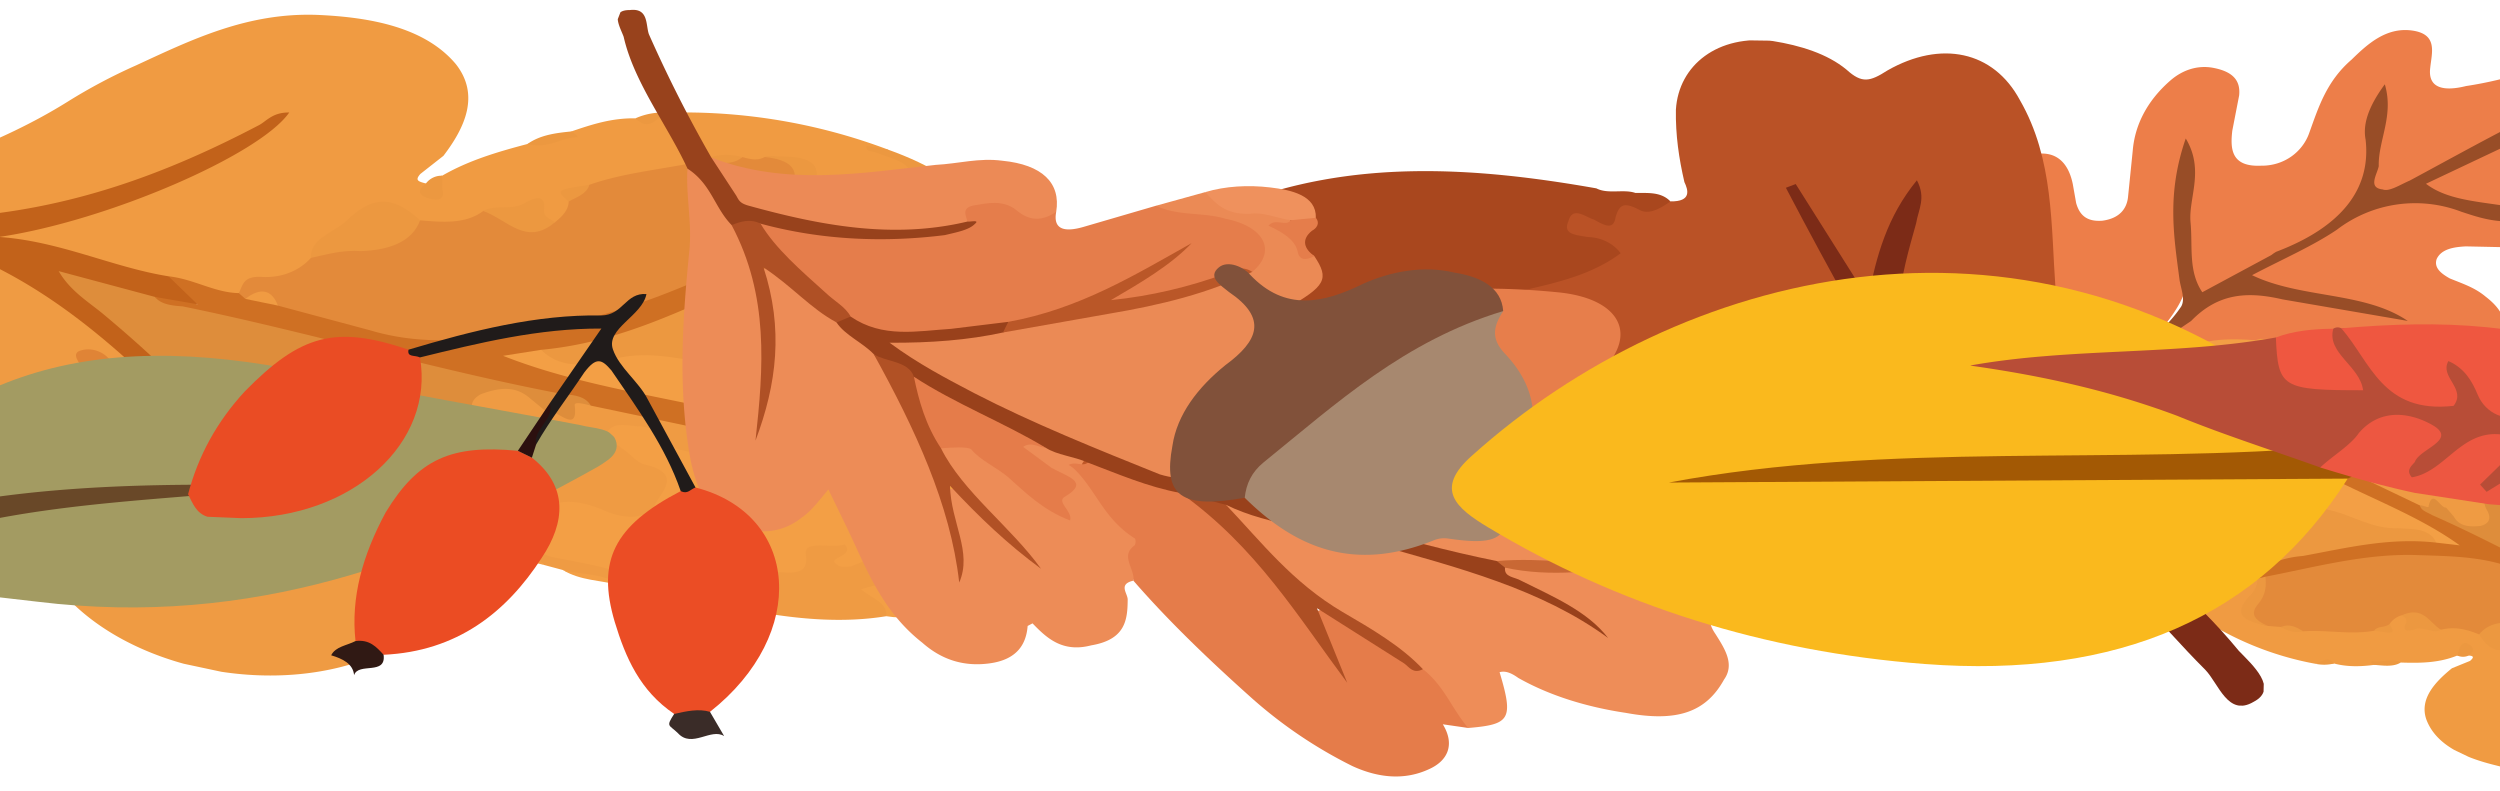<svg xmlns="http://www.w3.org/2000/svg" width="1280" height="405"><defs><clipPath id="a"><path fill="#fff" stroke="#707070" d="M0 7539h1280v405H0z"></path></clipPath><clipPath id="b"><path fill="none" d="M38 22 272-4l-45 445-234 26Z"></path></clipPath><clipPath id="c"><path fill="none" d="m0 0 344 22 44 851-344-22Z"></path></clipPath><clipPath id="d"><path fill="none" d="m0 0 217 23 46 489-216-23Z"></path></clipPath><clipPath id="e"><path fill="none" d="m0 0 337 2 2 620-337-1Z"></path></clipPath><clipPath id="f"><path fill="none" d="m0 0 583 65 25 217-583-65Z"></path></clipPath><clipPath id="g"><path fill="none" d="m0 0 293 21 38 655-293-21Z"></path></clipPath><clipPath id="h"><path fill="none" d="m0 0 191 21 23 197-191-21Z"></path></clipPath><clipPath id="i"><path fill="none" d="M20 22 328-4l-23 239-308 26Z"></path></clipPath><clipPath id="j"><path fill="none" d="M28 31 359-6l-34 291-330 36Z"></path></clipPath><clipPath id="k"><path fill="none" d="m0 0 90 4 17 426-90-4Z"></path></clipPath></defs><g clip-path="url(#a)" transform="translate(0 -7539)"><g clip-path="url(#b)" transform="rotate(56 -6322 4949)"><path fill="#ed7e49" d="M120 405c-29 8-57 16-83 4-19-9-33-23-32-52 0-25 10-35 27-28l9 4c6 2 11 1 15-6 4-8 2-14-3-18l-18-15c-10-8-17-20-19-36-1-8 1-16 7-22 7-7 13-8 19-3l13 13c7 6 15 11 23-2 7-10 6-22 0-30-8-11-17-22-19-39-2-11-4-24 5-34s15-2 21 3c8 7 14 1 18-10 10-21 16-44 20-67 3-17 8-35 20-48 13-16 23-13 27 6 5 25-3 51-7 77-5 29-3 31 19 17 8-4 15-10 20 0 4 10-1 18-7 27l-24 34c-3 5-6 11-3 16 3 4 8 2 12 0 6-4 11-8 18-10 12-4 21-2 26 12 4 13 1 26-9 38l-22 25c-7 8-16 14-18 28 11 3 18-10 27-15 13-8 27-17 35-3 9 14 5 34-6 51-22 32-48 57-78 68-23 8-31 22-31 48 0 5-2 10-7 16l5-48c0-16 5-25 18-32a232 232 0 0 0-1 1c-11 7-17 5-16-12 1-16 0-32-1-48-1-15 1-29 15-41 11-9 22-19 31-33-9 14-22 23-32 35-9 10-15 10-14-6 2-21 5-41 6-62 0-11 7-20 15-27 6-6 13-10 18-17-8 6-17 23-26 17-8-5 1-21 2-32a1120 1120 0 0 0-5 41c-1 12-7 21-16 12-6-6-13-11-22-21l6 6c25 13 32 39 23 76-2 11-1 21 0 31 1 17-7 19-15 14-15-7-29-15-41-26 12 12 27 19 41 27 12 7 22 51 14 68-4 7-9 7-13 8-16 4-29-4-44-10 16 7 29 13 45 11 11-2 15 6 12 19"></path><path fill="#984d27" d="M120 405c-1-12-7-15-17-15-20 1-38-6-56-22 17-4 24 8 35 10 12 3 28 10 33-3 7-17 7-40 0-57-2-4-8-5-12-7-20-10-40-19-58-43 19 1 26 16 37 22s20 15 33 15l4-40a18 18 0 0 1 0-3c8-34 1-58-22-70-7-3-13-10-18-24 16 5 22 19 33 26 3 3 6 11 11 5 3-2 3-9 4-14 4-40 7-80 16-120 2-10 2-19 12-30l-22 144c18-6 29-28 47-41-5 19-16 27-25 34a66 66 0 0 0-28 58c0 15-3 31-5 49 24-14 39-43 64-53l-45 47c-14 13-21 26-17 45v26c1 38 1 37 30 14 19-15 34-36 52-55 4 12-4 17-8 21-17 19-34 38-54 50-12 7-20 16-24 32v-1"></path></g><g clip-path="url(#c)" transform="rotate(-75 4922 4099)"><path fill="#f39f45" d="m235 860-15-1c5 4 10 5 15 1"></path><path fill="#ef9b43" d="M180 831c11 17 25 24 40 28 5 3 10 3 15 1 7 3 13 0 18-3 1-5-1-8-3-12-4-8-9-14 2-17 8-1 9-12 8-22s-4-21-12-27c-7-5-12 1-10 11 2 13-2 18-11 18-8 0-12-9-14-19a112 112 0 0 1-1-26 39 39 0 0 0-4-21c-3-5-6-8-11-7s-7 5-6 11c0 16-4 32 3 53-6-13-10-22-11-32 0-8-4-14-8-20-4-7-12-12-6-23 3-5-2-18-8-20-13-3-15-15-16-27-3-14-3-29-15-39-2-2-3-7-2-10v-40c0-10 3-13 10-11s13 4 13 15l-2 11c0 13 4 23 14 27 12 6 18 2 22-12 2-5 3-11 7-14 4 3 3 7 2 11-7 21-4 47-13 68-2 5-1 10 3 15s8 7 12 4c5-3 11-4 15-9 2-5 1-10-1-15 0-4-6 3-5-6 1-8 2-16 5-23 2-21-1-42-2-63-5-14-11-28-5-44 3-6-3-17-9-21-7-5-12-2-16 4-6 8-13 15-15 28-1 7-4 8-10 3-18-13-17-12-18-38 0-16 2-33-1-47-3-12-4-30-15-40-7-1-11 5-16 8-13 3-12 0-14-16-3-20 2-35 5-53 5-28 5-29 26-34 13-3 25-6 38-6-6 17-6 17 5 23 8-7 12-19 16-30 3-6 4-14 8-20 17-31 14-69 11-107 0-3 1-9-4-9-13 58-53 79-88 105-22 15-45 26-63 49-32 43-28 122 9 168 17 21 40 27 60 16 4-2 6-7 13-6-2 14-8 26-6 41-2 6 1 13-1 19v10c-2 10 2 21 0 30-1 10-1 20 1 29 4 14 0 28 4 42 2 23 6 45 15 65 2 2 4 1 5 1 3 0 4-8 8-1 2 4 2 8 0 12-3 4-7 7-3 15l2 4c21 3 29 15 30 45"></path><path fill="#f09b42" d="M324 515c-8-14-16-27-27-38-1-3-8 1-6-7 0-4 0-6 4-4l12 9c17 7 35 10 47-6 14-20 12-48 6-75-8-35-29-59-49-83a283 283 0 0 0-27-29c-30-28-54-64-76-102-12 17-7 39-1 59 8 29 21 54 37 78 15 23 31 46 45 59-16-15-34-39-52-64-9-12-16-26-21-41-2-4-4-9-8-8s-5 6-4 11c5 28 0 54 3 82 2 12-3 23 3 35 4 5 9 9 12 16 3 10 9 19 18 19 10 2 18 11 27 18s5 18 3 26c-1 14 4 26 12 36 9 10 8 22 6 34 3 5 7 7 11 6 6-3 8 3 11 8 10 17 17 35 26 52 4 5 6 11 6 18a48 48 0 0 0 4 12c6 22 5 24-11 22-6-1-11-1-15 4a17 17 0 0 0-2 4c-2 9 1 15 8 17 8 2 14 9 20 17 4 6 8 15 15 12 6-2 5-11 6-18v-1c1-1 1 1 2 1a296 296 0 0 0-11-114c-3-5-7-9-7-15-3-12-9-21-15-30-6-5-8-13-12-20"></path><path fill="#f39f45" d="M209 694c-5-4-9-5-13 3-2 5-6 4-10-1-4-4-3-9-1-13 7-15 9-33 8-52 0-8 9-13 6-24-1-5-1-12-6-14s-5 5-7 9c-1 4-5 9-5 13 1 21-12 12-18 11-9-2-12-13-10-25 3-22-5-34-22-31-5 1-8 4-8 12 1 16 3 32 0 48l1 7c19 14 14 38 21 57 2 7 2 18 13 13 7-3 6 12 10 18-2 3-4 2-6 0s-4-5-5-1c-1 1 0 5 1 7l6 8c8 11 16 20 17 37 1 14 10 25 21 32-14-20-6-40-8-60-1-5 0-9 3-10 5-1 7 3 9 8 6 14 1 28 3 43 1 13 7 19 13 24 9 8 14-3 21-6 5-2 0-9-2-14-1-5-2-9 1-11 5-3 7 1 9 6 3 9 8 19 5 29-1 5-2 11-8 7-3-2-6-4-8 0-3 5-1 10 1 14l12 19c28-12 42-39 43-78 1-24 0-25 18-24 3-12-12 2-10-12 1-10-7-18-12-25-9-12-17-24-26-34-18-19-21-43-25-68-1-11-3-20-7-30-6-12-9-26-8-40a18 18 0 0 0-1-4c-3-5-4-15-10-14-5 1-4 10-4 17-2 39 1 78 3 117 1 12 2 24-1 35-1 6-2-4-4-3"></path><path fill="#ec9840" d="M224 549c-8 14 0 27 5 37 11 19 8 40 13 60 3 11 6 22 13 31l40 52 4 7c0 14 8 15 15 19 33 7 51-13 55-61l-1-11c-3 0-2 3-2 5-1 8 0 19-7 21-6 2-7-10-12-15-7-7-11-19-22-16-6 2-5-5-4-10-36-28-65-65-89-111-2-3-3-9-8-8"></path><path fill="#c2621a" d="M211 355c-3-29 3-58-3-89 22 51 75 118 100 127-2-8-7-10-10-13-36-39-67-82-86-138-8-21-7-42-4-62 0-56 13-102 44-137 4-6 17-9 9-22-8-12-14 1-19 7-25 27-37 64-42 108l-6 51c11 65-8 117-33 165-19 20-34 46-51 69a32 32 0 0 0-6 10c-1 4-2 8 1 13l13-11c17-8 27-26 37-42 15-24 26-51 41-78a276 276 0 0 0 0 40c1 7-1 18 6 20 7 1 7-11 9-18"></path><path fill="#f39f45" d="M180 831c4-1 12 1 5-9-5-7-6-15-8-23-5-15-18-22-27-13 8 17 16 34 30 45M148 782v-4c14-10 10-23 0-39-3 6-3 15-10 16 1 10 5 19 10 27"></path><path fill="#ec9840" d="M291 470c-4-3-7-3-7 4 0 6 3 7 6 5l7-2a10 10 0 0 0-6-7"></path><path fill="#f39f45" d="M123 690c-1-14 2-28-4-42 0 14-1 28 4 42"></path><path fill="#ec9840" d="M324 515c0 11 8 16 10 24l1-1a31 31 0 0 0 1-3c-3-8-6-15-12-20"></path><path fill="#f39f45" d="M118 619c4-9 0-20 0-30-3 10 0 20 0 30"></path><path fill="#ec9840" d="M351 565c-5 9 3 10 7 15a34 34 0 0 0-7-15"></path><path fill="#f39f45" d="M118 579c4-6 1-12 1-19-2 6-1 12-1 19"></path><path fill="#de8d3b" d="M199 351v-51c-8 8-11 18-15 27-18 39-39 76-66 106 7 12 11 25 2 36 6 4 8-2 12-3 2 1 1 3 1 4-3 14-5 27-1 42 2 8-1 16 0 26 1 9 4 11 10 16 14 11 25 20 28-10 0-6 7-10 10-15 4-6 8-10 14-4 5 7 9 15 5 24l-5 11c4 3-8 19 7 13 2-1 2 5 2 8 7-1 6-7 7-13a120 120 0 0 0-1-20c-4-50-3-99-5-149 0-16-8-32-5-48"></path><path fill="#cf7023" d="M199 351c-3 4-2 10-1 15 4 67 2 133 7 200 1 5 2 11-2 15l4 73c-3 7-3 14 1 22l1 18c1 8-1 16 6 24 10-62-6-126 1-187l8 18c14 38 39 65 61 93 8 11 21 25 36 26l-1-3c0-4-2-7-4-9l-53-68c-21-28-35-61-45-97-3-11-4-23-3-34v-42l-1-16a61 61 0 0 0-2-7c-3-12 1-24-1-37l-10 18Z"></path><path fill="#e08436" d="M112 425c16-25 36-45 49-73-7-5-6-9-1-13s6-12 3-17c-3-6-7 1-10 4l-1 1c-20-10-36 14-58 4 2 7 9 16-2 16-2 0-3 6-2 9 5 13-1 20-4 30-3 9-13 17 1 28l-1 9c-1 5-8 9-1 16 6 6 13 12 20 5l2-12c-2-3-5-1-9-1 5-5 9-7 14-6"></path><path fill="#f39f45" d="m208 676-1-22c-11 4-2 16-4 24 0 2 3-2 5-2"></path><path fill="#e38a3a" d="m212 392-2 4a18 18 0 0 1 1 17v49c-1 36 15 67 30 97 20 40 48 70 74 102 8 0 16-4 24-5 11 0 15-7 10-22-3-3-3-7-3-11-4-6-4-13-7-19-9-17-16-37-27-53-4-2-6-10-11-8-4 1-8-1-12-4-8-12 0-25-4-37-9-7-11-19-13-30-9-10-19-20-22-37-2-7-7-9-11-12-8-4-14-12-16-22-2-9-6-8-11-9"></path><path fill="#ec9840" d="M239 423c4 8 8 14 10 24 4 13 11 24 23 25 9-17 6-27-11-37-7-5-13-15-22-12M349 634c2 13-1 19-12 18-8-1-15 3-22 9l5 4c5-4 11-4 16-3 18 3 21-4 13-28M285 502c-1 13-12 26 4 37 1-3 1-6 4-7 8-1 7-5 1-11-5-5-4-14-9-19M301 543c3 3 6 8 11 8-7-16-7-16-11-8M339 604c1 7 1 15 7 19 0-7-2-14-7-19"></path><path fill="#ef9b43" d="M112 425c-8-7-13-3-18 4-2 2-3 5-1 8s4 2 6 1l8-6 5-7"></path><path fill="#f09b42" d="M211 413c7-5 7-11-1-17l1 17"></path></g><g clip-path="url(#d)" transform="rotate(121 -1420 4379)"><path fill="#f39f45" d="m167 500-10-1c4 3 7 3 10 1"></path><path fill="#ef9b43" d="M132 482c7 10 16 15 25 17a12 12 0 0 0 10 1c4 2 8 1 11-1 1-3-1-5-2-7-3-4-6-8 1-9 5-1 6-7 5-13s-3-12-8-15c-5-4-8-1-7 5 2 8-1 11-6 10-6 0-8-5-9-11a60 60 0 0 1-1-15 22 22 0 0 0-4-12c-1-3-4-5-7-5s-4 3-4 7c1 9-1 18 4 30-4-8-7-13-8-19 0-4-3-8-5-11-3-4-8-7-4-14 1-2-2-10-6-11-8-2-9-9-11-16-2-9-3-17-10-23l-2-6v-23c-1-5 2-7 6-6s8 3 8 9l-1 6c0 8 3 13 10 16 7 4 11 2 13-6l4-8c3 2 2 5 2 6-4 13-1 28-7 39-1 3 0 6 2 9 3 3 6 4 8 3 3-2 6-2 9-5a11 11 0 0 0-1-9c0-2-4 2-3-3l2-13c1-12-1-24-2-36-4-9-8-17-4-26 1-4-2-10-7-12-4-3-7-2-10 1-3 5-7 9-8 16-1 4-3 4-6 2-12-8-11-8-12-23-1-9 0-19-2-27-2-7-4-17-10-23-5-1-7 2-10 4-9 1-8 0-10-9-2-12 1-21 3-31 2-16 2-16 15-19l24-2c-4 10-4 10 3 13 5-4 8-10 10-16l4-12c10-17 7-39 5-60 0-2 0-5-3-6-7 33-31 44-53 57-13 9-28 14-38 27-19 23-15 69 9 96 11 13 26 17 38 11 2-1 4-4 8-3-1 8-4 15-2 24-2 3 0 7-1 11v6c-1 5 2 11 1 16-1 6 0 12 1 17 3 8 1 16 4 24a105 105 0 0 0 11 38l3 1c2 0 2-5 5 0v6c-2 3-4 4-2 9l2 2c13 3 18 10 20 27"></path><path fill="#f09b42" d="M215 306c-5-9-10-17-18-23 0-2-5 0-3-5-1-2-1-3 2-2l8 6c11 4 22 6 29-2 9-11 7-27 2-43-6-21-20-35-33-49a193 193 0 0 0-17-18c-20-17-36-38-50-61-7 10-3 23 0 35 6 16 15 31 25 45s21 28 30 35c-10-8-22-23-34-38-6-7-11-15-14-24-2-2-3-5-5-5-3 1-3 4-3 6 4 16 1 32 4 47 2 7-1 14 3 21 3 3 6 5 7 9 3 6 6 11 12 12 7 1 12 7 18 11 5 4 3 10 2 15 0 8 4 15 9 21s5 13 4 19c2 3 4 5 7 4 4-1 5 2 7 5 7 10 12 21 18 31a19 19 0 0 1 4 10 28 28 0 0 0 3 8c4 12 3 13-7 11-3 0-7 0-9 3a8 8 0 0 0-1 2c-1 5 1 8 5 9 6 2 9 6 13 11 3 3 5 9 10 7 4-1 3-6 3-10v-1l2 1a160 160 0 0 0-10-66l-5-8c-2-7-6-13-10-18l-8-11"></path><path fill="#f39f45" d="M147 404c-3-2-6-3-8 1-1 4-4 3-7 0-2-3-2-5-1-8 4-8 6-18 5-29-1-5 5-7 3-14-1-3-1-7-4-8s-3 3-4 5-4 5-3 7c1 12-8 7-11 6-6-2-8-8-7-15 1-12-4-19-15-18-3 0-5 2-4 6 1 10 2 19 1 28v4c12 8 10 22 14 33 2 5 2 11 9 8 4-1 4 7 7 11-1 2-3 1-4 0-1-2-3-3-3-1v4l5 4c5 7 10 13 11 23 1 7 7 14 14 18-9-11-5-23-6-34-1-3-1-5 2-6 2 0 4 2 5 5 4 8 2 16 3 25 1 7 5 11 9 14 5 5 9-2 13-3 3-1-1-5-2-8s-1-5 1-6c3-2 4 1 5 4 3 5 6 11 4 17 0 2-1 6-5 3-2-1-3-3-5 0-1 3 0 5 1 8l8 11c18-6 26-21 26-43 0-14-1-14 10-13 2-7-7 0-6-8 0-6-5-10-9-14l-17-21c-11-11-14-25-17-39-1-6-2-12-5-18-4-7-6-15-6-23a10 10 0 0 0-1-2c-1-4-2-9-6-9-3 1-2 6-2 10-1 22 2 45 4 67 1 7 2 14 1 20-1 4-2-2-3-2"></path><path fill="#ec9840" d="M153 322c-5 7 1 15 4 21 7 11 6 23 10 35 2 7 4 13 9 18l26 31 2 4c0 8 6 9 10 12 21 5 32-7 34-34l-1-6c-2 0-2 2-2 3 0 4 1 11-3 12-4 0-5-6-8-9-5-4-8-11-15-10-3 1-3-3-3-6-23-17-42-39-58-66-1-3-2-6-5-5"></path><path fill="#c2621a" d="M140 210c-2-17 1-33-4-51 16 30 50 70 66 76-1-5-4-6-6-8-24-23-44-49-58-82-5-12-5-24-3-36-1-31 6-58 24-77 3-3 11-4 5-12-5-7-8 0-11 3a95 95 0 0 0-24 61l-3 29c8 38-2 67-17 94-12 11-20 25-30 38a16 16 0 0 0-4 5c0 3-1 5 1 8l8-6c10-4 16-14 22-23 9-13 16-29 24-44a145 145 0 0 0 1 23c1 5 0 11 5 12 4 1 3-6 4-10"></path><path fill="#f39f45" d="M132 482c2 0 7 1 3-5-3-4-4-9-6-13-3-9-12-13-17-9 5 10 11 20 20 27M110 453v-2c9-6 6-14-1-23-1 4-1 9-5 9 0 6 3 11 6 16"></path><path fill="#ec9840" d="M194 278c-3-1-5-1-5 3 0 3 2 3 4 3l4-1a7 7 0 0 0-3-5"></path><path fill="#f39f45" d="M93 399c-1-8 0-16-4-24 1 8 0 16 4 24"></path><path fill="#ec9840" d="M215 306c0 5 5 8 7 13h1a16 16 0 0 0 0-2c-2-4-4-9-8-11"></path><path fill="#f39f45" d="M88 358c2-5 0-11-1-16-1 5 1 11 1 16"></path><path fill="#ec9840" d="M233 335c-2 5 3 6 5 8a21 21 0 0 0-5-8"></path><path fill="#f39f45" d="M87 336c2-3 1-7 1-11-2 3-1 7-1 11"></path><path fill="#de8d3b" d="m133 207-1-29c-5 4-6 10-9 15-11 22-23 42-39 59 5 7 7 14 2 21 4 2 5-1 7-2l1 3c-1 7-3 15 0 24 2 4 0 9 1 14s3 7 6 10c10 7 17 12 18-5 0-3 4-5 6-8 2-4 5-6 9-2 3 4 6 9 3 14l-2 6c2 2-5 11 4 8 1-1 1 3 2 4 4 0 3-4 3-7a64 64 0 0 0 0-11c-4-29-5-57-7-86 0-9-6-19-4-28"></path><path fill="#cf7023" d="M133 207c-2 3-1 6-1 9 5 38 5 76 10 115 0 3 1 6-1 8l4 42c-2 4-2 9 1 13l1 10c1 5 0 10 5 14 4-35-7-72-4-107l5 11c10 22 26 38 41 55 5 7 13 15 23 16l-1-2a11 11 0 0 0-3-5l-34-41c-14-16-24-36-31-57-2-6-3-13-2-19a163 163 0 0 0-1-24l-2-9a34 34 0 0 0-1-5c-2-7 0-14-2-21l-6 10Z"></path><path fill="#e08436" d="M80 247c10-13 21-25 29-40-4-3-4-5-1-8 3-2 4-6 2-9-3-4-5 0-6 1l-1 1c-13-6-23 7-36 1 1 4 6 9-1 9-2 0-2 3-2 5 4 7 0 12-1 17-2 5-8 9 1 16v5c-1 3-6 5-1 9 4 4 9 7 13 4l1-7c-2-2-3-1-5-1 2-3 5-3 8-3"></path><path fill="#f39f45" d="m146 394-1-13c-7 2-1 10-2 14l3-1"></path><path fill="#e38a3a" d="m142 231-1 2a316 316 0 0 1 2 38c0 21 11 39 21 57 13 23 32 41 49 60 5 1 10-1 15-1 7 0 9-4 6-13l-3-6-4-11c-7-10-11-22-19-31-2-1-3-7-7-5-2 0-5-1-7-3-6-7-1-14-4-21-5-5-7-11-8-18-7-6-13-12-15-22-1-4-5-5-7-7-6-2-9-8-11-13-1-6-4-5-7-6"></path><path fill="#ec9840" d="m160 250 7 14c2 7 7 14 15 15 5-10 3-15-8-22-5-3-9-8-14-7M234 374c1 8-1 11-7 10s-10 1-14 4l3 3c3-2 7-2 10-1 11 2 13-2 8-16M190 297c0 7-6 14 4 21 0-2 0-3 2-4 5 0 4-3 0-6-3-3-2-9-6-11M201 321c3 1 4 5 7 5-4-10-4-10-7-5M227 357c0 4 0 8 4 11 0-4-1-8-4-11"></path><path fill="#ef9b43" d="M80 247c-5-4-9-2-12 2a4 4 0 0 0 0 4 3 3 0 0 0 4 1 37 37 0 0 0 5-3l3-4"></path><path fill="#f09b42" d="M142 244c4-3 4-7-1-11l1 11"></path></g><g clip-path="url(#e)" transform="rotate(91 -3133 4355)"><path fill="#ba5226" d="M238 98c-37 9-74 12-112 14-33 3-67 2-97 20-25 14-30 41-14 68 6 9 7 13 0 21-8 10-12 24-14 38-3 28 13 48 36 49 13 0 25-2 37-5 4-2 10-4 10 7-4 16 5 31 4 47 0 5 2 8 7 9 3 1 7-1 9-4 3-5 2-12 7-16 9 17 18 32 19 53 0 7 3 13 6 19 5 8 8 16 7 26s2 18 12 14c16-32 25-66 27-103 2-50 6-99 18-147 2-9 7-18 3-29-4-8-10-4-15 0-33 24-69 40-98 61 8-5 21-15 34-21 5-3 11-5 10-13-1-7-7-7-12-8-12 0-24-5-36-10 13 5 26 6 40 9 40 8 97-37 112-88 1-3 2-7 0-11"></path><path fill="#bf5728" d="m237 622 12-4c1-5 3-11 1-15-9-16-2-27 6-39 9-16 23-31 15-55-1-5 3-6 5-8 5-9 14-9 19-15 2-3 0-4-1-4-6-9-14-11-21-6-14 11-24-6-36-7-3 0-2-6-2-10-1-9 1-19 1-28-2-6-4-11-2-17 1-15-5-21-15-23-3-1-6-2-6-7 8-15-4-23-8-34-1-3 1-4 3-5 5-7 4-16 7-23 6-19 14-35 34-39 20-3 29-32 18-52-3-5-7-10-6-16 4-13 0-23-8-31-10-9-16-25-28-32-13 6-13 22-18 34-16 52-26 106-21 162 7 17 4 36 7 54 4 22 4 45 15 64 3 6 0 11-2 16-5 11-1 16 9 18 13 1 26 5 41 0-7 21-16 38-25 54-3 5-7 17-14 12-8-5-16-13-13-27 2-8 4-17-1-24-8 0-8-7-9-14-3-22-4-45-10-66-2-4-3-9-7-11-3-1-6 2-7 6-7 25-19 48-26 73-1 10 4 14 17 14-16 9-15 19-7 29 4 6 8 11 5 20-3 7 1 10 7 7 16 18 29 40 52 46 6 4 13-1 19 3"></path><path fill="#b44f24" d="m233 428-3 28c0 11-2 22 13 19 2 0 6 6 9 9 6 5 12 6 17 0 8-8 16-7 25-2 13-77 5-153-12-227-9-39-24-76-32-116-2-8 0-17-1-26-13 3-22 21-23 41 8 10 10 24 22 31 4 2 15 15 9 30-1 3-4 12 4 16 12 6 8 23 5 29-5 9-11 23-24 19-9-3-15-1-16 12v4c-22 7-12 34-21 50-2 0-3 1-3 3l2 13c4 6 13 10 2 18l5 7c0 4 2 6 4 8 9 4 18 7 15 23 0 4 0 8 3 11"></path><path fill="#a9471e" d="M166 573c-2-1-7-3-5-5 13-10 4-15-2-23-3-4-22-18 2-19 5 0 5-6 3-11-1-4-4-8-8-5-6 6-9 2-10-6-3-9-1-18 3-27 2-6 6-11 3-19-4-3-10-7-4-15a13 13 0 0 0-1-15c-18-27-15-66-36-93-4 3-8 9-8 17-1 6-1 13-8 10-8-2-2-9-1-13 2-4 6-10-1-11-8-2-8-5-4-13 2-5-2-11-5-15-5 5-4 12-4 18-2 6 1 14-2 20-10 63-13 126 12 186 9 23 20 45 43 51a29 29 0 0 0 18 0c6-2 12-5 15-12"></path><path fill="#7c2b17" d="M226 154c6-14 12-29 21-42 2 0 3-1 3-3 18-32 45-52 69-77 7-7 24-12 16-25-7-13-19 1-26 8-27 23-50 52-71 83-14 37-34 64-64 83-27 18-54 10-81 3-7-1-13-5-22 0 19 15 39 20 61 24l-58 38 2 5c42-23 84-47 125-74 3 3 2 14 10 8 6-10 6-24 15-31"></path><path fill="#c15829" d="M295 486c-20 0-25 8-25 32 0 13-6 25-13 36l-13 20c-5 8-7 19 0 25s-3 16 5 19c18-8 26-27 31-47 8-27 15-55 15-85"></path><path fill="#bf5728" d="m250 109-3 3c2 9-2 19 3 27v-30"></path><path fill="#8d361b" d="M211 185c-4-1-6-2-6-7 0-6-2-3-4-1 0 23-9 42-13 64-5 31-10 62-10 93 0 45-12 84-26 124l-9 21c-3 9-8 19 3 25 13-25 22-53 31-80 4 3 0 9 3 12 4 25 9 50 10 75 1 6 1 13 6 14 4 1 3-8 6-9 4-19 2-37 0-56-4-27-8-53-10-80-1-9 2-19-2-28-2-54 2-107 20-158l1-9"></path><path fill="#c15829" d="M190 352c-2 55 7 109 12 164 0 5 2 11 0 15-12 23 8 31 14 46 1 3 4 3 6 0 16-23 27-50 40-75 3-7-3-10-7-8-14 10-28-2-42 2-2 1-5-1-6-4-2-6 1-9 4-11 7-6 8-9 1-17-13-15-8-38-14-56-5-18 1-39-8-56M202 348l3-3c0-3-1-8-4-6-4 3-2 7 1 9"></path><path fill="#c15829" d="M215 394c-1-3-1-6-4-8-2 1-5 1-4 5s5 3 8 3M233 428c0-4 1-8-3-11-5 6-3 10 3 11M180 436v-14c-2-4-2 1-3 2 0 5 0 9 3 12"></path><path fill="#bf5728" d="m270 272-2 4c0 2 2 3 3 2l1-5-2-1"></path></g><g clip-path="url(#f)" transform="rotate(139 -1292 3944)"><path fill="#a39b62" d="M344 236c-101 24-175-6-247-101C69 97 39 61 10 24 6 18-2 12 2 5c3-5 9-4 15-3 97 20 188 54 262 136l74 81c-32 6-61-13-88-30-37-23-72-49-97-71 23 18 53 44 87 65 18 11 36 23 56 31 12 4 26 7 33 22"></path><path fill="#694828" d="M344 236c-79-30-142-84-205-141 69 47 132 106 214 124 85 23 155 6 218-31 6-4 13-17 23-6 10 13-5 18-12 22-39 25-81 46-135 43a419 419 0 0 1-83-9l-20-2"></path><path fill="#a39b62" d="m364 238 83 9c-27 5-54 0-83-9"></path></g><g clip-path="url(#g)" transform="rotate(-73 5388 3764)"><path fill="#ee8d58" d="M211 551c-3-5-6-10-6 0v44c1 18-2 34-10 46-8 13-19 17-32 7-6-5-10-3-14 2-6 7-12 14-21 11-19-4-28-17-31-43-3-20-3-40 1-58 1-3 2-7 0-10-21 14-24 13-32-7 3-16 15-21 20-34 7-15 12-32 16-49 6-27 20-46 31-67 2-3 4-6 7-1 4 45 8 90 6 135-1 20-5 39-10 58a292 292 0 0 0 8-40c1-5 0-12 7-10l16 57c-7-20-11-41-17-62-6-22-4-44-5-67 0-12 1-24-2-36-3-14-1-27 0-41 0-8 4-11 9-3 20 31 47 54 60 93a33 33 0 0 1 2 4c1 8 6 15 6 24-1 6-3 7-8 6-3-1-7-2-8 3s2 10 5 13a112 112 0 0 1 18 28c1 4 3 8 2 12-2 6-5 5-8 2l-6-8c0-4-2-7-4-9"></path><path fill="#ed8c57" d="M88 357c-4-7-7-1-10 0-10 3-20 5-28-11-8-13-3-23 2-32l-2-2c-9 2-18 0-24-13s-5-25 0-36c10-26 30-40 47-56l14-13c-7-3-13-5-18-9-13-9-17-25-11-41 5-11 14-17 23-22 33-17 68-25 103-32 14-3 26-10 39-13 2 6-1 10-4 14l-16 20a139 139 0 0 1-25 19c2-1 5-3 8 0 3 4 1 8-1 11l-13 32c-4 8-5 18-10 25-27 33-59 56-96 73 7-2 11-5 16-8 5-4 11-5 15-9 3-2 5-5 8-1 3 5 1 9-1 12-8 10-12 24-17 32 7-14 15-32 26-46 3-5 6-10 11-10 7 8 9 15 5 25l-16 41c12 6 16-4 18-16 1-4 2-12 7-10s4 9 5 14l-2 21c-7-5-7 3-10 6-7 8-13 18-18 27-6 10-16 8-25 8"></path><path fill="#eb8a55" d="M274 397c-9 11-13 10-30-6 0 5 3 9 4 13-1 13 3 28-4 40-3 5-5 10-11 5-7-5-9-1-10 7 0 4-1 8-4 9-7-2-12-8-17-15-18-24-37-48-54-74-4-6-7-13-7-21 3-49 8-97 20-142 1-4 2-11 7-11 5 1 6 8 8 13 4 13 10 26 15 38 17 29 30 60 47 87 6 10 12 19 20 26 13 5 19-2 18-18 0-7-2-13-3-20-1-6-2-12 2-16l14 22c-4 15 3 32-1 46-8 0-12 7-14 17"></path><path fill="#e57c4a" d="M88 357c6-1 10-10 17-5 1 1 4 0 4-1 5-18 18-26 25-40a24 24 0 0 0 1-3c3 3 1 7 4 9 4 5 3 11 2 17l-1 30c-3 22-13 39-24 55-11 18-23 37-39 50 5-5 9-11 15-15 3-1 6-6 9-2s1 9 0 13c-5 16-10 31-13 47-5 13-15 20-22 31l-2-13c-8 9-17 8-24 0-9-10-12-23-10-38a234 234 0 0 1 18-59c12-26 25-52 40-76"></path><path fill="#e57d4b" d="M275 312c-2 12 4 24 4 36 2 20-8 30-22 21-10-17-22-31-31-48l-4-8c-2-3-4-7-2-10 3-4 6 0 8 2 9 8 17 17 25 22-22-17-44-38-59-70-7-16-16-32-21-50-3-10-4-20-1-29 9-17 16-35 26-50 2-4 4-11 10-8 4 6 3 13 4 20 1 27 11 51 21 74 2 3 3 6 7 5 9-2 16 8 15 23a52 52 0 0 0 2 22c-9 1-9 7-3 16l21 32"></path><path fill="#e77e4b" d="m219 463 2-4c1-19 1-19 14-11 5 2 12-13 10-23-1-8-2-15 3-21a380 380 0 0 1 45 119c5 27-6 41-25 35-4-1-6-1-7 4-8 28-22 29-40 6 6 0 8-3 4-11-5-9-9-20-17-27-9-8-10-21-4-25 3-2 6-1 8 1s5 3 5-2c6 1 5 7 6 9-2-10-7-21-12-33l-5-15c-1-3-4-6-2-9 3-3 6 1 8 4 8 11 19 19 25 28l-12-13c-3-3-7-5-6-12"></path><path fill="#ec8a56" d="M257 264c-6-5-9-11-5-20 3-8-1-15-4-21s-6-3-9-1c-8-2-9-13-12-20-12-28-16-57-16-86 0-14 11-28 21-29-3 41 15 76 30 111 4 11 10 20 12 32 4 20-2 32-17 34"></path><path fill="#98421c" d="m232 87-15 18c-2 2-3 3-3 7 1 38 5 76 25 110 0 1 3 6 0 4-4-2-7-8-10-13-13-29-21-60-22-92-2-4-6-8-5-14 6-11 17-16 21-30 18-16 34-39 55-51 4-3 11-11 14-1 4 9-5 10-9 13a682 682 0 0 0-51 49"></path><path fill="#ef915d" d="M288 380c-1-7 0-15-3-21-4-12 0-18 4-25 6 9 10 20 12 31s3 24-8 27c-4-3-6-6-5-12"></path><path fill="#e57d4b" d="m288 380 5 12c-2 3-5 2-7 0-6-4-10-1-12 5-4-4-4-7 0-9 5-3 7-10 8-18 5 2 2 9 6 10"></path><path fill="#eb8a55" d="M256 419c-6-2-8-8-8-15l8 15"></path><path fill="#e77e4b" d="M211 551c2 2 7 3 5 9l-5-9"></path><path fill="#99411b" d="M219 463c8 14 20 20 28 39l-42-46c1 10 7 16 6 24-15-39-42-66-65-99 3 51 1 100 6 151 1 3 2 6-2 5-5 1-3 6-4 10-3 18-5 37-15 51 14-40 12-84 11-129 0-26-7-53-3-78-5-9-1-16-1-24-2-17 0-34 1-50 1-8-1-16 1-23 1-27 5-53 13-76 3-7 3-16 7-22 4-7 5-17 10-23 3-1 5 1 5 6-6 19 3 35 9 51l12 27c-2 2-4 2-6-1-9-16-16-34-22-54-6 17-9 33-12 49-6 33-9 68-12 103 0 6 1 12 4 17 23 33 45 65 71 92"></path><path fill="#ae4f24" d="m138 367 1 24c-13 23-28 44-35 73-4 17-8 34-16 48-4-4-1-7 0-10l14-51-32 26c25-34 53-65 68-110"></path><path fill="#c96834" d="m150 537 2-5c9 22 12 48 20 72-10-22-20-43-22-67"></path><path fill="#99411b" d="M211 480c8 10 10 23 12 36l-6-12c0-9-6-15-6-24"></path><path fill="#e57c4a" d="M155 219c-7 24-9 51-15 75-1-3 1-8-3-11l-6 17c-2 9-1 21-12 11-4-4-6 6-11 6 1-15 7-26 12-37 3-7 4-16 8-22 1-2-2-10-4-15-1-4 0-6 2-7 9-7 16-19 29-17"></path><path fill="#af5025" d="m175 179-5-6c3-15 11-27 16-44-27 19-55 24-86 22 37-7 73-15 102-44 3 4 6 8 5 14-10 11-17 27-24 42-3 6-4 12-8 16"></path><path fill="#b15125" d="M155 219c-11 6-22 13-31 24-18 17-28 46-44 67 7-20 16-38 27-57-18 6-29 21-46 19 37-16 69-45 99-76-2 7 2 18-5 23"></path><path fill="#ba5728" d="m190 256 6 1c17 33 42 55 66 78-14-7-27-19-40-31 8 19 18 36 30 52 2 3 7 6 5 13-17-18-30-40-42-64l-25-49"></path></g><g clip-path="url(#h)" transform="rotate(-39 11184 3102)"><path fill="#a7886f" d="M198 120c-9 3-14 7-13 18 2 29-14 44-39 52-4 1-9 2-10 5-8 22-20 12-33-2a14 14 0 0 0-6-4c-43-13-58-42-62-78-1-11 7-13 16-14 37-2 76-2 115 5 12 2 23 8 32 18"></path><path fill="#81513a" d="M198 120c-49-20-96-17-144-17-8 0-14 3-19 8C6 95 3 84 23 67c12-11 29-15 47-15 21 1 32-5 25-28-1-5-4-13 4-13 6 0 10 8 10 13 2 26 20 35 42 40 15 4 30 12 40 25 9 10 14 21 7 31"></path></g><g clip-path="url(#i)" transform="rotate(-154 1100 3948)"><path fill="#ea4c24" d="M317 53c4 20 3 40-3 60-13 39-27 51-66 56-2-1-6 3-7-1-26-36-5-89 46-114l16-7c6-1 10 3 14 6"></path><path fill="#eb4d25" d="M85 170C31 181 0 128 28 70c4-6 9-10 16-9 21 3 35 15 48 29 22 24 22 44-1 75-2 2-3 4-6 5"></path><path fill="#eb4c23" d="M167 147c-23-5-30-22-27-44 4-33 18-62 51-80 6-3 11-3 16 0 12 19 16 41 15 66-3 32-15 46-47 58h-8"></path><path fill="#201b1a" d="M85 170c2-2 2-5 6-5 17 17 38 28 59 40 7 3 10 3 12-7 2-15 5-29 6-44 9 4-1 15 3 22l-7 46c29-14 53-34 77-54 3 0 6-3 7 1-25 23-51 45-81 59-10 5-6 16-16 20-3-11 11-25 3-33-7-7-19-9-27-15l-42-30"></path><path fill="#3a2c28" d="M44 61c-5 4-10 8-16 9l-12-8c8 1 12-13 22-9 6 2 7 0 6 8"></path><path fill="#301914" d="M207 23c-6 4-11 2-16 0-6-9 10-9 9-16 3 5 9 5 15 4 0 5-5 8-8 12"></path><path fill="#2c100f" d="M171 176c-6-6 2-16-3-22l-1-7h8l-4 29"></path></g><g clip-path="url(#j)" transform="rotate(-140 1965 3824)"><path fill="#fab91d" d="M4 300C-7 217 28 146 109 88c67-48 140-78 216-90 19-3 34-3 30 23-20 141-125 286-307 294-10 0-20-4-30-5 23-49 75-72 113-108 34-33 72-64 96-82L17 297c-4 4-9 5-13 3"></path><path fill="#a35904" d="M4 300 269 75C196 164 99 229 18 310c-9 1-23 8-14-10"></path></g><g clip-path="url(#k)" transform="rotate(-79 5205 3270)"><path fill="#b84d37" d="M13 187c4-26 7-52 12-77 6-36 7-71 5-109 19 49 25 102 44 151-7 10-20 15-14 34 8 1 13-17 24-6a4 4 0 0 1 1 4c3 11-6 14-10 20-7 9-14 17-13 31 6 8 15-6 19 4 5 17-13 20-15 34 2 7 6 3 9 2 6-1 14-7 17 4 3 8-4 14-10 18-7 7-19 9-16 26 10 7 22-16 29 7-4 3-4 10-8 11-23 11-22 34-20 58l-11 29c-10-33-29-65-34-102-4-26 16 1 19-12-1-11-10-16-16-24-5-6-14-13-9-22s13 0 20 4c2 1 3 2 4 0-4-12-14-16-21-25-4-4-8-9-5-16 3-5 7-4 12-3 4 1 11 8 13-2 1-6-3-12-8-15-7-7-15-13-18-24"></path><path fill="#ef5740" d="M95 330c-14-15-22 9-34 4-16-38 20-35 29-54-6-6-9 2-14 3-6 1-12 12-17 2-5-9-3-20 6-26 6-4 12-9 14-18-9-3-12 12-22 7-11-35 14-46 28-64 14 49 22 97 10 146"></path><path fill="#ed5741" d="M13 187c7 5 14 13 21 16 16 9 15 26 11 37-5 13-13-5-20-6-2-1-5-4-8 0 7 19 37 21 29 53l-26-18-3 4 24 26a24 24 0 0 1 7 28c-4 10-11-1-17-4-5-4-8-4-9 3-16-47-14-93-9-139"></path><path fill="#ef5740" d="M67 399c-16-36-10-49 28-69-1 29-15 49-28 69M84 180c-13-1-16 17-28 21-8-41-7-43 18-49 5 8 8 18 10 28"></path></g></g></svg>